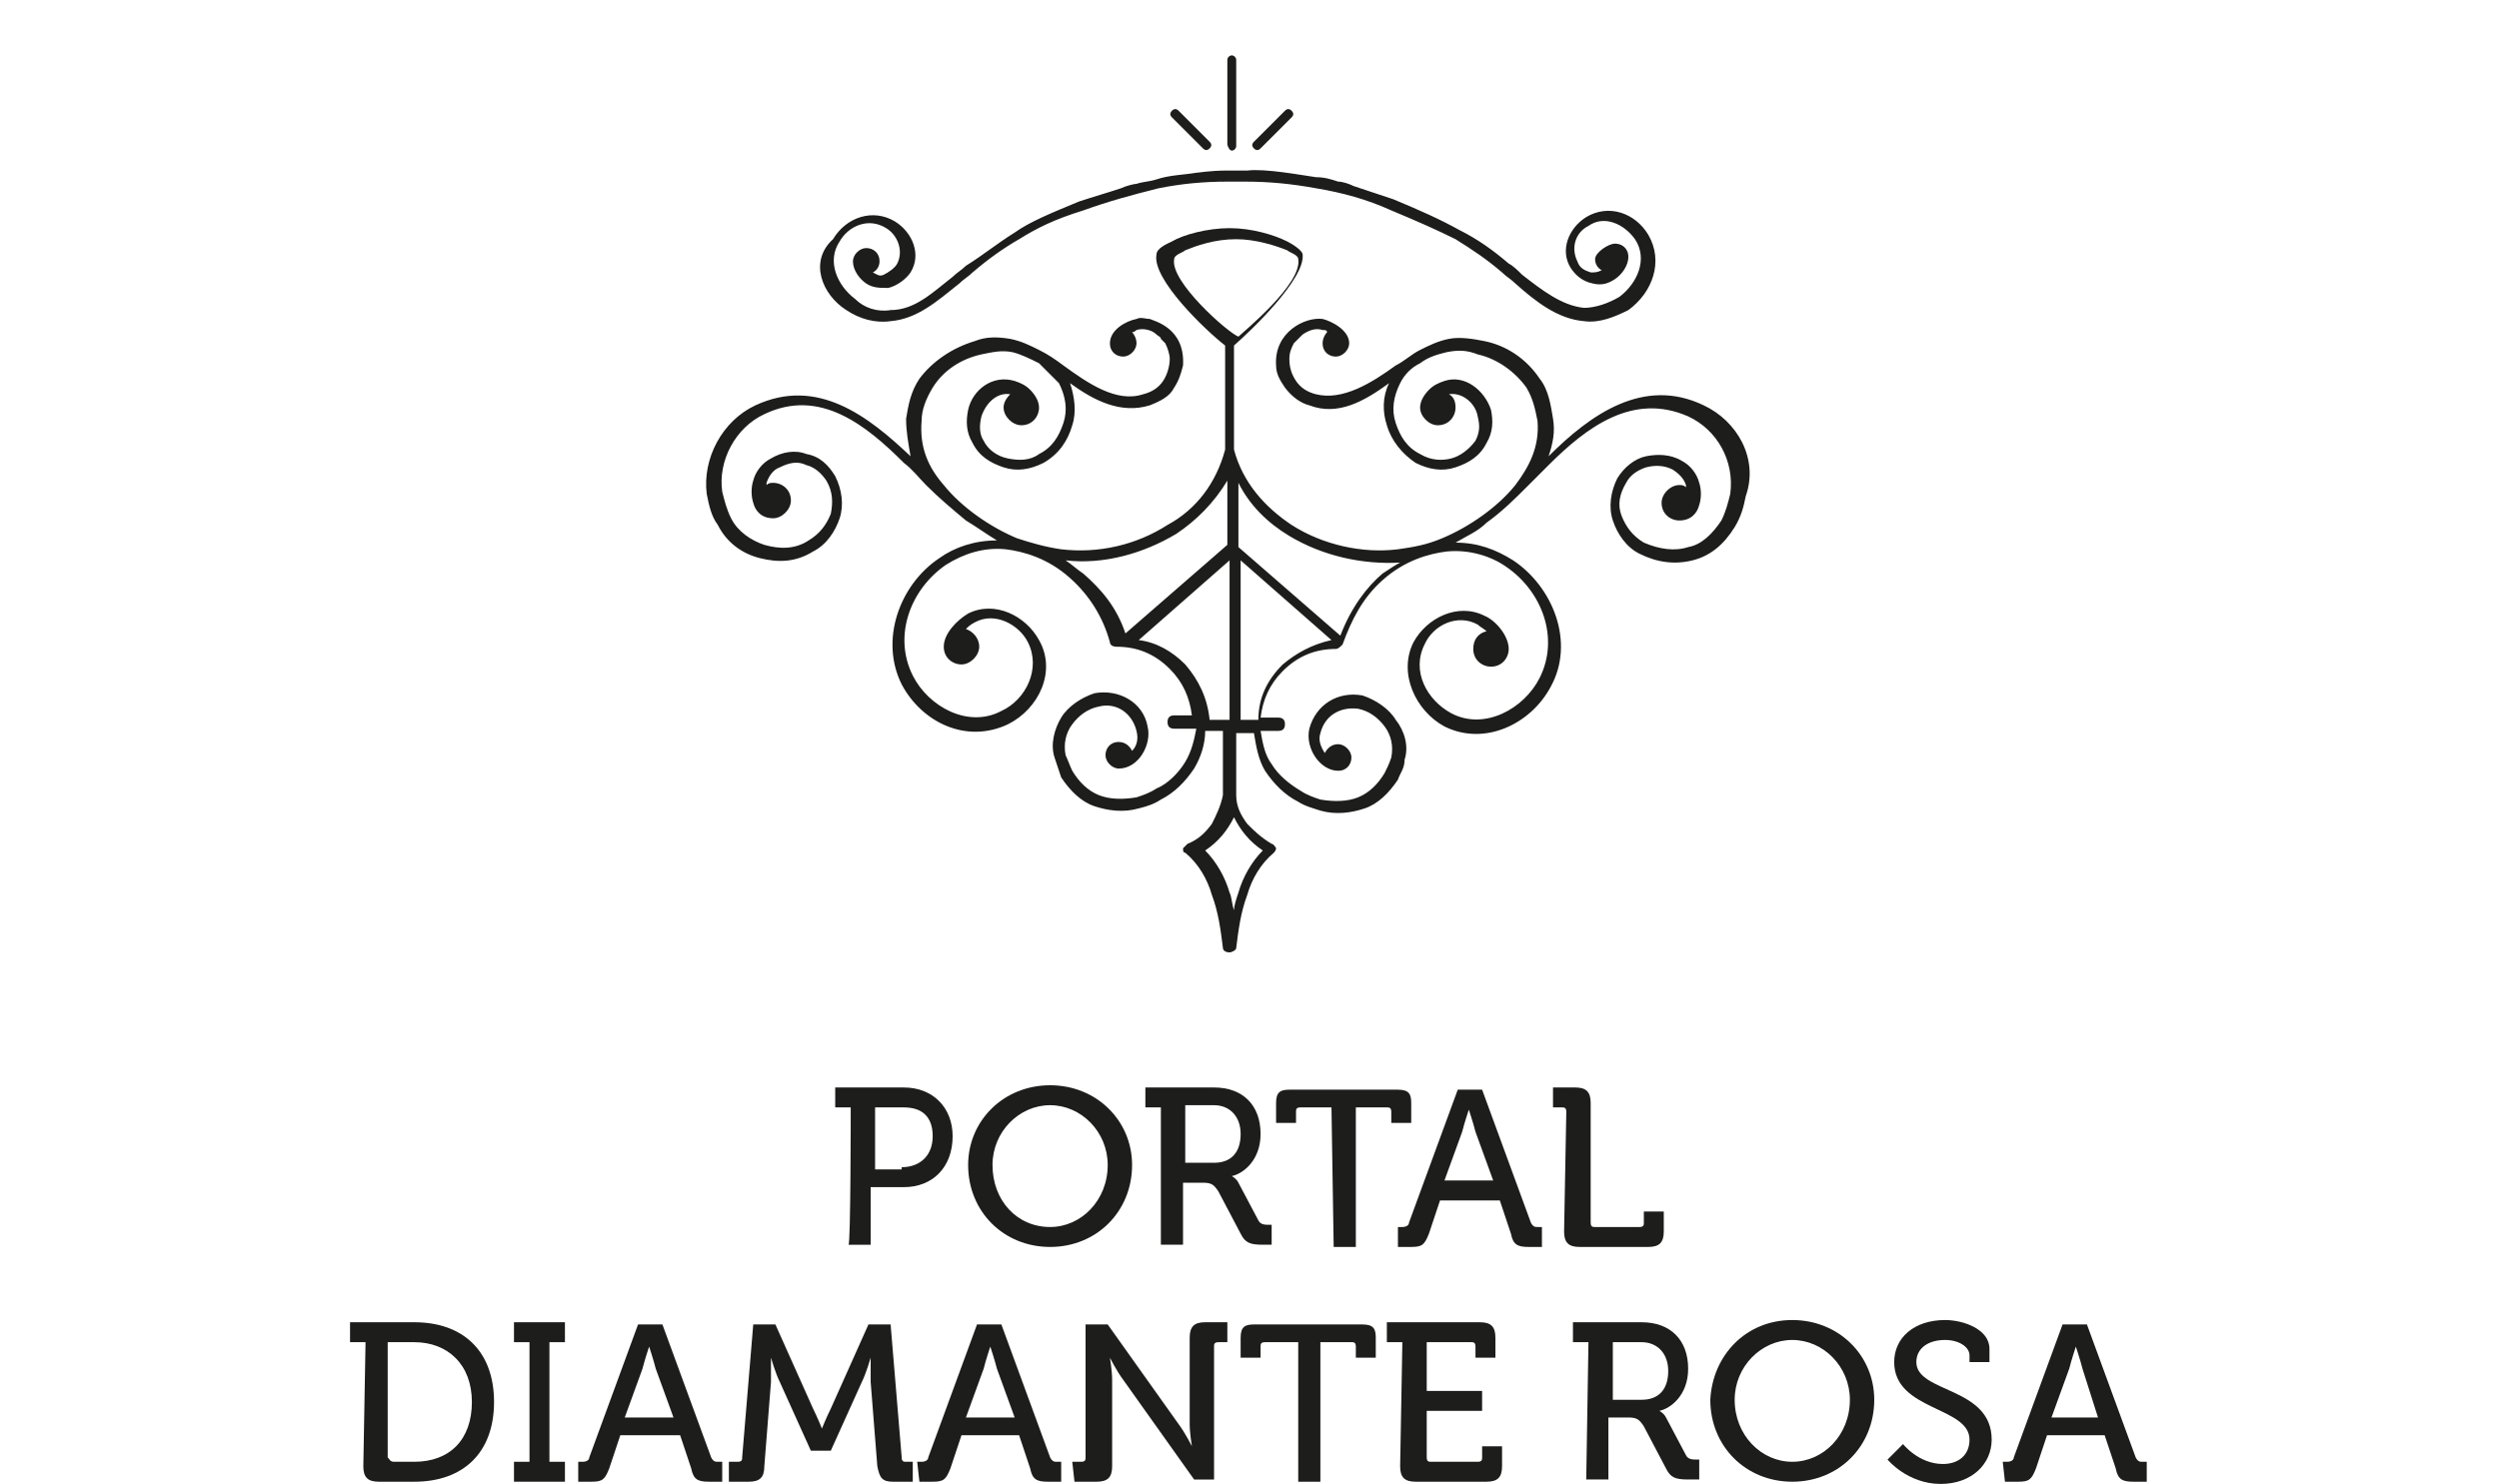 <?xml version="1.0" encoding="utf-8"?>
<!-- Generator: Adobe Illustrator 25.2.1, SVG Export Plug-In . SVG Version: 6.00 Build 0)  -->
<svg version="1.1" id="Camada_1" xmlns="http://www.w3.org/2000/svg" xmlns:xlink="http://www.w3.org/1999/xlink" x="0px" y="0px"
	 viewBox="0 0 112.8 67" style="enable-background:new 0 0 112.8 67;" xml:space="preserve">
<style type="text/css">
	.st0{fill:#1D1D1B;}
</style>
<g>
	<path class="st0" d="M40.7,52.7c0.8,0,1.4-0.5,1.4-1.4S41.6,50,40.8,50h-1.3v2.8H40.7z M38.4,50h-0.7v-0.9h3.1
		c1.3,0,2.2,0.9,2.2,2.2c0,1.4-0.9,2.3-2.2,2.3h-1.5v2.6h-1C38.4,56.2,38.4,50,38.4,50z"/>
	<path class="st0" d="M47.4,55.4c1.4,0,2.6-1.2,2.6-2.8c0-1.5-1.2-2.7-2.6-2.7s-2.6,1.2-2.6,2.7C44.8,54.2,45.9,55.4,47.4,55.4
		 M47.4,49c2.1,0,3.7,1.6,3.7,3.6c0,2.1-1.6,3.7-3.7,3.7c-2.1,0-3.7-1.6-3.7-3.7C43.7,50.6,45.3,49,47.4,49"/>
	<path class="st0" d="M54.8,52.5c0.8,0,1.2-0.5,1.2-1.3c0-0.8-0.5-1.3-1.2-1.3h-1.3v2.6H54.8z M52.4,50h-0.7v-0.9h3.1
		c1.3,0,2.1,0.8,2.1,2.1c0,1.2-0.8,1.8-1.3,1.9v0c0,0,0.2,0.1,0.3,0.3l0.9,1.7c0.1,0.2,0.3,0.2,0.5,0.2h0.1v0.9H57
		c-0.6,0-0.8-0.1-1-0.5l-1-1.9c-0.2-0.3-0.3-0.4-0.7-0.4h-0.9v2.8h-1V50z"/>
	<path class="st0" d="M60.1,50h-1.4c-0.2,0-0.2,0.1-0.2,0.2v0.5h-0.9v-0.9c0-0.5,0.2-0.6,0.6-0.6h4.9c0.5,0,0.6,0.2,0.6,0.6v0.9
		h-0.9v-0.5c0-0.2-0.1-0.2-0.2-0.2h-1.4v6.3h-1L60.1,50L60.1,50z"/>
	<path class="st0" d="M67.4,53.3l-0.8-2.2c-0.1-0.4-0.3-1-0.3-1h0c0,0-0.2,0.6-0.3,1l-0.8,2.2H67.4z M63.1,55.4h0.2
		c0.2,0,0.3-0.1,0.3-0.2l2.2-6h1.1l2.2,6c0.1,0.2,0.2,0.2,0.3,0.2h0.2v0.9H69c-0.5,0-0.7-0.1-0.8-0.6l-0.5-1.5H65l-0.5,1.5
		c-0.2,0.5-0.3,0.6-0.8,0.6h-0.6L63.1,55.4L63.1,55.4z"/>
	<path class="st0" d="M70.7,50.2c0-0.2-0.1-0.2-0.2-0.2h-0.4v-0.9h1c0.5,0,0.7,0.2,0.7,0.7v5.4c0,0.2,0.1,0.2,0.2,0.2h2
		c0.2,0,0.2-0.1,0.2-0.2v-0.5h0.9v0.9c0,0.5-0.2,0.7-0.7,0.7h-3.1c-0.5,0-0.7-0.2-0.7-0.7L70.7,50.2L70.7,50.2L70.7,50.2z"/>
	<path class="st0" d="M17.8,66h0.9c1.6,0,2.6-1,2.6-2.7c0-1.7-1.1-2.7-2.6-2.7h-1.2v5.2C17.6,65.9,17.6,66,17.8,66 M16.5,60.6h-0.7
		v-0.9h2.9c2.2,0,3.6,1.3,3.6,3.6c0,2.3-1.4,3.6-3.6,3.6h-1.6c-0.5,0-0.7-0.2-0.7-0.7L16.5,60.6L16.5,60.6z"/>
	<polygon class="st0" points="23.2,59.7 23.2,60.6 23.9,60.6 23.9,66 23.2,66 23.2,66.9 25.5,66.9 25.5,66 24.8,66 24.8,60.6 
		25.5,60.6 25.5,59.7 	"/>
	<path class="st0" d="M30.4,64l-0.8-2.2c-0.1-0.4-0.3-1-0.3-1h0c0,0-0.2,0.6-0.3,1L28.2,64H30.4z M26.1,66h0.2
		c0.2,0,0.3-0.1,0.3-0.2l2.2-6h1.1l2.2,6c0.1,0.2,0.2,0.2,0.3,0.2h0.2v0.9H32c-0.5,0-0.7-0.1-0.8-0.6l-0.5-1.5H28l-0.5,1.5
		c-0.2,0.5-0.3,0.6-0.8,0.6h-0.6V66z"/>
	<path class="st0" d="M32.9,66h0.4c0.2,0,0.2-0.1,0.2-0.2l0.5-6h1l1.7,3.8c0.2,0.4,0.4,0.9,0.4,0.9h0c0,0,0.2-0.5,0.4-0.9l1.7-3.8h1
		l0.5,6c0,0.2,0.1,0.2,0.2,0.2h0.3v0.9h-0.9c-0.5,0-0.6-0.2-0.7-0.7l-0.3-3.8c0-0.4,0-1.1,0-1.1h0c0,0-0.2,0.7-0.4,1.1l-1.4,3.1
		h-0.9l-1.4-3.1c-0.2-0.4-0.4-1.1-0.4-1.1h0c0,0,0,0.6,0,1.1l-0.3,3.8c0,0.5-0.2,0.7-0.7,0.7h-0.9L32.9,66L32.9,66z"/>
	<path class="st0" d="M45.8,64L45,61.8c-0.1-0.4-0.3-1-0.3-1h0c0,0-0.2,0.6-0.3,1L43.6,64H45.8z M41.4,66h0.2c0.2,0,0.3-0.1,0.3-0.2
		l2.2-6h1.1l2.2,6c0.1,0.2,0.2,0.2,0.3,0.2h0.2v0.9h-0.6c-0.5,0-0.7-0.1-0.8-0.6L46,64.8h-2.6l-0.5,1.5c-0.2,0.5-0.3,0.6-0.8,0.6
		h-0.6L41.4,66L41.4,66z"/>
	<path class="st0" d="M48.4,66h0.4c0.2,0,0.2-0.1,0.2-0.2v-6H50l3.2,4.5c0.3,0.4,0.6,1,0.6,1h0c0,0-0.1-0.6-0.1-1v-3.9
		c0-0.5,0.2-0.7,0.7-0.7h1v0.9H55c-0.2,0-0.2,0.1-0.2,0.2v6h-0.9l-3.2-4.5c-0.3-0.4-0.6-1-0.6-1h0c0,0,0.1,0.6,0.1,1v3.9
		c0,0.5-0.2,0.7-0.7,0.7h-1L48.4,66L48.4,66z"/>
	<path class="st0" d="M58.5,60.6h-1.4c-0.2,0-0.2,0.1-0.2,0.2v0.5h-0.9v-0.9c0-0.5,0.2-0.6,0.6-0.6h4.9c0.5,0,0.6,0.2,0.6,0.6v0.9
		h-0.9v-0.5c0-0.2-0.1-0.2-0.2-0.2h-1.4v6.3h-1V60.6z"/>
	<path class="st0" d="M63.3,60.6h-0.7v-0.9h4.2c0.5,0,0.7,0.2,0.7,0.7v0.9h-0.9v-0.5c0-0.2-0.1-0.2-0.2-0.2h-2v2.2h2.5v0.9h-2.5v2.1
		c0,0.2,0.1,0.2,0.2,0.2h2.1c0.2,0,0.2-0.1,0.2-0.2v-0.5h0.9v0.9c0,0.5-0.2,0.7-0.7,0.7h-3.2c-0.5,0-0.7-0.2-0.7-0.7L63.3,60.6
		L63.3,60.6z"/>
	<path class="st0" d="M74.1,63.2c0.8,0,1.2-0.5,1.2-1.3c0-0.8-0.5-1.3-1.2-1.3h-1.3v2.6H74.1z M71.7,60.6h-0.7v-0.9h3.1
		c1.3,0,2.1,0.8,2.1,2.1c0,1.2-0.8,1.8-1.3,1.9v0c0,0,0.2,0.1,0.3,0.3l0.9,1.7c0.1,0.2,0.3,0.2,0.5,0.2h0.1v0.9h-0.5
		c-0.6,0-0.8-0.1-1-0.5l-1-1.9c-0.2-0.3-0.3-0.4-0.7-0.4h-0.9v2.8h-1L71.7,60.6L71.7,60.6z"/>
	<path class="st0" d="M80.9,66c1.4,0,2.6-1.2,2.6-2.8c0-1.5-1.2-2.7-2.6-2.7s-2.6,1.2-2.6,2.7C78.3,64.8,79.5,66,80.9,66 M80.9,59.6
		c2.1,0,3.7,1.6,3.7,3.6c0,2.1-1.6,3.7-3.7,3.7c-2.1,0-3.7-1.6-3.7-3.7C77.3,61.2,78.8,59.6,80.9,59.6"/>
	<path class="st0" d="M85.9,65.2c0,0,0.7,0.9,1.8,0.9c0.7,0,1.2-0.4,1.2-1.1c0-1.5-3.4-1.3-3.4-3.5c0-1.1,0.9-1.9,2.3-1.9
		c0.8,0,2,0.4,2,1.3v0.6h-0.9v-0.3c0-0.4-0.5-0.7-1.1-0.7c-0.8,0-1.3,0.4-1.3,1c0,1.4,3.4,1.1,3.4,3.5c0,1.1-0.9,2-2.3,2
		c-1.5,0-2.4-1.1-2.4-1.1L85.9,65.2z"/>
	<path class="st0" d="M94.7,64L94,61.8c-0.1-0.4-0.3-1-0.3-1h0c0,0-0.2,0.6-0.3,1L92.6,64H94.7z M90.4,66h0.2c0.2,0,0.3-0.1,0.3-0.2
		l2.2-6h1.1l2.2,6c0.1,0.2,0.2,0.2,0.3,0.2h0.2v0.9h-0.6c-0.5,0-0.7-0.1-0.8-0.6L95,64.8h-2.6l-0.5,1.5c-0.2,0.5-0.3,0.6-0.8,0.6
		h-0.6L90.4,66L90.4,66z"/>
	<path class="st0" d="M62.4,25.9c-0.7,0.6-1.4,1.5-1.9,2.8l-4.6-4v-2.9c0.5,1,1.3,1.8,2.3,2.4c1.5,0.9,3.3,1.3,5,1.2
		C63,25.5,62.7,25.7,62.4,25.9 M57.9,30c-0.7,0.7-1.1,1.5-1.1,2.5H56v-7.2l4.1,3.6C59.2,29.1,58.5,29.5,57.9,30 M57,38.4
		c-0.5,0.5-0.9,1.2-1.1,1.9c-0.1,0.3-0.2,0.6-0.2,0.8c-0.1-0.3-0.1-0.6-0.2-0.8c-0.2-0.7-0.6-1.4-1.1-1.9c0.6-0.4,1-0.9,1.3-1.5
		C56,37.5,56.4,38,57,38.4 M54.6,32.5c-0.1-1-0.5-1.8-1.1-2.5c-0.6-0.6-1.3-1-2.1-1.1l4.1-3.6v7.2H54.6z M48.9,25.9
		c-0.3-0.2-0.5-0.4-0.8-0.6c1.7,0.2,3.5-0.3,5-1.2c0.9-0.6,1.7-1.4,2.3-2.4v2.9l-4.6,4C50.4,27.4,49.7,26.6,48.9,25.9 M53,11.7
		c0-0.2,0.4-0.3,0.5-0.4c0.5-0.2,1.3-0.5,2.3-0.5c0.9,0,1.8,0.3,2.3,0.5c0.1,0.1,0.5,0.2,0.5,0.4c0.2,1.1-2.5,3.3-2.7,3.5h0
		C55.4,15,52.8,12.7,53,11.7 M76.9,18.3c-2.7-1.3-5.1,0.4-7,2.3c0.2-0.6,0.3-1.1,0.2-1.7c-0.1-0.6-0.2-1.3-0.6-1.8
		c-0.6-0.9-1.5-1.5-2.5-1.7c-0.5-0.1-1.1-0.2-1.6-0.1c-0.5,0.1-0.9,0.3-1.3,0.5c-0.4,0.2-0.7,0.5-1.1,0.7c-1.1,0.8-2.4,1.6-3.6,1.3
		c-0.4-0.1-0.7-0.3-0.9-0.6c-0.2-0.3-0.3-0.6-0.3-1c0-0.3,0.1-0.5,0.2-0.7c0,0,0.1-0.1,0.1-0.1c0,0,0.1-0.1,0.1-0.1
		c0.1-0.1,0.2-0.2,0.2-0.2c0.3-0.2,0.6-0.3,0.9-0.2c0.1,0,0.2,0,0.2,0.1c-0.1,0.1-0.2,0.3-0.2,0.5c0,0.4,0.3,0.6,0.6,0.6
		s0.6-0.3,0.6-0.6c0-0.6-0.8-1-1.2-1.1c-0.8-0.1-2.2,0.6-2.1,2.1c0,0.4,0.2,0.7,0.4,1c0.3,0.4,0.7,0.7,1.1,0.8
		c1.3,0.5,2.5-0.2,3.6-1c-0.3,0.6-0.3,1.3-0.1,1.9c0.2,0.7,0.7,1.3,1.3,1.7c0.6,0.3,1.2,0.4,1.8,0.2c0.6-0.2,1.1-0.5,1.4-1.1
		c0.3-0.5,0.3-1,0.2-1.5c-0.3-0.9-1.2-1.6-2.1-1.3c-0.3,0.1-0.5,0.2-0.7,0.4c-0.2,0.2-0.4,0.5-0.4,0.8c0,0.4,0.4,0.8,0.8,0.8
		c0.5,0,0.8-0.4,0.8-0.8c0-0.3-0.1-0.5-0.3-0.6c0.6-0.1,1.2,0.4,1.3,1c0.1,0.4,0.1,0.7-0.1,1.1c-0.3,0.4-0.7,0.7-1.1,0.8
		s-0.9,0.1-1.4-0.2c-0.6-0.3-0.9-0.8-1.1-1.4c-0.2-0.6-0.1-1.2,0.2-1.8c0.2-0.4,0.5-0.7,0.9-0.9c0.4-0.3,0.8-0.4,1.2-0.5
		c0.5-0.1,0.9-0.1,1.4,0.1c0.9,0.2,1.7,0.8,2.2,1.5c0.3,0.5,0.4,1,0.5,1.5c0.1,1.2-0.4,2.1-1,2.9c-0.8,1-2.1,1.9-3.3,2.4
		c-0.7,0.3-1.3,0.4-2,0.5c-1.6,0.2-3.4-0.2-4.8-1.1c-1.2-0.8-2.2-1.9-2.6-3.4v-4.7c0.8-0.7,3.2-3,3.1-4.1c0-0.2-0.5-0.5-0.7-0.6
		c-0.6-0.3-1.6-0.6-2.6-0.6s-2.1,0.3-2.6,0.6c-0.2,0.1-0.7,0.3-0.7,0.6c-0.2,1.1,2.2,3.4,3.1,4.1v4.7c-0.4,1.5-1.3,2.7-2.6,3.4
		c-1.4,0.9-3.1,1.3-4.8,1.1c-0.7-0.1-1.4-0.3-2-0.5c-1.2-0.5-2.5-1.4-3.3-2.4c-0.7-0.8-1.1-1.7-1-2.9c0-0.5,0.2-1,0.5-1.5
		c0.5-0.8,1.3-1.3,2.2-1.5c0.5-0.1,0.9-0.2,1.4-0.1c0.4,0.1,0.8,0.3,1.2,0.5c0.3,0.3,0.6,0.6,0.9,0.9c0.3,0.6,0.4,1.2,0.2,1.8
		c-0.2,0.6-0.5,1.1-1.1,1.4c-0.4,0.3-0.9,0.3-1.4,0.2c-0.5-0.1-0.9-0.4-1.1-0.8c-0.2-0.3-0.2-0.7-0.1-1.1c0.2-0.6,0.7-1.1,1.3-1
		c-0.2,0.2-0.3,0.4-0.3,0.6c0,0.4,0.4,0.8,0.8,0.8c0.5,0,0.8-0.4,0.8-0.8c0-0.3-0.2-0.6-0.4-0.8c-0.2-0.2-0.4-0.3-0.7-0.4
		c-1-0.3-1.9,0.4-2.1,1.3c-0.1,0.5-0.1,1,0.2,1.5c0.3,0.6,0.8,0.9,1.4,1.1s1.2,0.1,1.8-0.2c0.7-0.4,1.1-1,1.3-1.7
		c0.2-0.6,0.1-1.3-0.1-1.9c1.1,0.8,2.3,1.4,3.6,1c0.5-0.2,0.9-0.4,1.1-0.8c0.2-0.3,0.3-0.6,0.4-1c0.1-1.7-1.3-2-1.5-2.1
		c-0.2,0-0.4-0.1-0.6,0c-0.5,0.1-1.2,0.5-1.2,1.1c0,0.4,0.3,0.6,0.6,0.6s0.6-0.3,0.6-0.6c0-0.2-0.1-0.4-0.2-0.5
		c0.1,0,0.2-0.1,0.2-0.1c0.3-0.1,0.7,0,0.9,0.2c0.1,0.1,0.2,0.1,0.2,0.2c0,0,0.1,0.1,0.1,0.1c0,0,0.1,0.1,0.1,0.1
		c0.1,0.2,0.2,0.5,0.2,0.7c0,0.3-0.1,0.7-0.3,1c-0.2,0.3-0.5,0.5-0.9,0.6c-1.2,0.4-2.5-0.5-3.6-1.3c-0.4-0.3-0.7-0.5-1.1-0.7
		c-0.4-0.2-0.8-0.4-1.3-0.5c-0.6-0.1-1.1-0.1-1.6,0.1c-1,0.3-1.9,0.9-2.5,1.7c-0.4,0.6-0.5,1.2-0.6,1.8c0,0.6,0.1,1.1,0.2,1.7
		c-1.9-1.8-4.2-3.6-7-2.3c-1.5,0.7-2.4,2.4-2.2,4c0.1,0.5,0.2,1,0.5,1.4c0.4,0.8,1.1,1.3,1.9,1.5c0.8,0.2,1.6,0.2,2.4-0.3
		c0.6-0.3,1-0.9,1.2-1.5s0.1-1.3-0.2-1.9c-0.3-0.5-0.7-0.9-1.3-1c-0.5-0.2-1.1-0.1-1.6,0.2c-0.4,0.2-0.7,0.6-0.8,1
		c-0.1,0.3-0.1,0.7,0,1c0.1,0.4,0.4,0.7,0.9,0.7c0.4,0,0.8-0.4,0.8-0.8c0-0.5-0.4-0.8-0.8-0.8c-0.1,0-0.2,0-0.3,0.1v-0.1
		c0.1-0.3,0.3-0.6,0.6-0.7c0.4-0.2,0.8-0.3,1.2-0.1c0.4,0.1,0.7,0.4,0.9,0.7c0.3,0.5,0.3,1,0.2,1.5c-0.2,0.5-0.5,0.9-1,1.2
		c-0.6,0.4-1.3,0.4-2,0.2c-0.6-0.2-1.2-0.6-1.5-1.2c-0.2-0.4-0.3-0.8-0.4-1.2c-0.2-1.4,0.6-2.9,1.9-3.5c2.5-1.2,4.6,0.5,6.3,2.2
		c0.4,0.3,0.7,0.7,1,1c0.6,0.6,1.2,1.1,1.8,1.6c0.5,0.3,0.9,0.6,1.4,0.9c-1,0-1.9,0.3-2.6,0.8c-1.8,1.2-2.7,3.7-1.7,5.7
		c0.9,1.7,2.9,2.7,4.8,1.8c1.4-0.7,2.2-2.4,1.4-3.8c-0.6-1.1-2-1.8-3.2-1.2c-0.5,0.3-1.1,0.9-1.1,1.5c0,0.5,0.4,0.8,0.8,0.8
		c0.4,0,0.8-0.4,0.8-0.8c0-0.4-0.3-0.7-0.6-0.8c0.1-0.1,0.2-0.2,0.4-0.3c0.9-0.5,2,0.1,2.4,0.9c0.6,1.2-0.1,2.6-1.2,3.1
		c-1.5,0.8-3.3-0.2-4-1.6c-0.9-1.8-0.1-3.9,1.5-5c0.8-0.5,1.7-0.8,2.7-0.7c0.8,0.1,1.9,0.4,2.9,1.3c0.9,0.8,1.5,1.8,1.8,2.9
		c0,0.1,0.1,0.2,0.3,0.2c0.9,0,1.7,0.3,2.4,1c0.6,0.6,0.9,1.3,1,2.1h-0.8c-0.2,0-0.3,0.1-0.3,0.3s0.1,0.3,0.3,0.3H54
		c-0.1,0.5-0.2,1-0.5,1.5c-0.3,0.5-0.8,1-1.3,1.2c-0.3,0.2-0.6,0.3-0.9,0.4c-0.6,0.1-1.2,0.1-1.7-0.1c-0.5-0.2-0.9-0.6-1.2-1.1
		c-0.1-0.2-0.2-0.5-0.3-0.7c-0.1-0.5,0-1,0.3-1.4s0.7-0.7,1.2-0.8c0.8-0.2,1.5,0.3,1.7,1.1c0.1,0.4,0,0.7-0.2,0.9
		c-0.1-0.2-0.3-0.4-0.6-0.4c-0.4,0-0.6,0.3-0.6,0.6s0.3,0.6,0.6,0.6c0.9,0,1.5-1.1,1.3-1.9c-0.2-1.1-1.3-1.7-2.4-1.5
		c-0.6,0.2-1.2,0.6-1.5,1.1c-0.3,0.5-0.5,1.2-0.3,1.8c0.1,0.3,0.2,0.6,0.3,0.9c0.4,0.6,0.9,1.1,1.5,1.3c0.6,0.2,1.3,0.3,2,0.1
		c0.4-0.1,0.7-0.2,1-0.4c0.6-0.3,1.1-0.8,1.5-1.4c0.3-0.5,0.5-1.1,0.5-1.7h0.8v2.9c-0.1,0.5-0.3,0.9-0.5,1.3
		c-0.3,0.4-0.6,0.7-1.1,0.9c-0.1,0.1-0.1,0.1-0.2,0.2c0,0.1,0,0.2,0.1,0.2c0.6,0.5,1,1.2,1.2,1.9c0.3,0.8,0.4,1.6,0.5,2.4
		c0,0.1,0.1,0.2,0.3,0.2c0.1,0,0.3-0.1,0.3-0.2c0.1-0.8,0.2-1.6,0.5-2.4c0.2-0.7,0.6-1.4,1.2-1.9c0.1-0.1,0.1-0.2,0.1-0.2
		s-0.1-0.2-0.2-0.2c-0.5-0.3-0.8-0.6-1.1-0.9c-0.3-0.4-0.5-0.8-0.5-1.3v-2.8h0.8c0.1,0.6,0.2,1.2,0.5,1.7c0.4,0.6,0.9,1.1,1.5,1.4
		c0.3,0.2,0.7,0.3,1,0.4c0.7,0.2,1.4,0.1,2-0.1c0.6-0.2,1.1-0.7,1.5-1.3c0.1-0.3,0.3-0.5,0.3-0.9c0.2-0.6,0-1.3-0.4-1.8
		c-0.3-0.5-0.9-0.9-1.5-1.1c-1.1-0.2-2.1,0.4-2.4,1.5c-0.2,0.9,0.5,1.9,1.3,1.9c0.4,0,0.6-0.3,0.6-0.6s-0.3-0.6-0.6-0.6
		c-0.3,0-0.5,0.2-0.6,0.4c-0.2-0.3-0.3-0.6-0.2-0.9c0.2-0.8,0.9-1.2,1.7-1.1c0.5,0.1,0.9,0.4,1.2,0.8c0.3,0.4,0.4,0.9,0.3,1.4
		c-0.1,0.3-0.2,0.5-0.3,0.7c-0.3,0.5-0.7,0.9-1.2,1.1c-0.5,0.2-1.1,0.2-1.7,0.1c-0.3-0.1-0.6-0.2-0.9-0.4c-0.5-0.3-1-0.7-1.3-1.2
		c-0.3-0.4-0.4-0.9-0.5-1.5h0.8c0.2,0,0.3-0.1,0.3-0.3c0-0.2-0.1-0.3-0.3-0.3h-0.8c0.1-0.8,0.4-1.5,1-2.1c0.7-0.7,1.5-1,2.4-1
		c0.1,0,0.2-0.1,0.3-0.2c0.4-1.1,0.9-2.1,1.8-2.9c1-0.9,2.1-1.2,2.9-1.3c1-0.1,2,0.2,2.7,0.7c1.6,1.1,2.4,3.2,1.5,5
		c-0.7,1.4-2.5,2.4-4,1.6c-1.1-0.6-1.8-1.9-1.2-3.1c0.4-0.9,1.5-1.4,2.4-0.9c0.1,0.1,0.3,0.2,0.4,0.3c-0.4,0.1-0.6,0.4-0.6,0.8
		c0,0.5,0.4,0.8,0.8,0.8c0.5,0,0.8-0.4,0.8-0.8c0-0.6-0.6-1.3-1.1-1.5c-1.2-0.6-2.6,0.1-3.2,1.2c-0.7,1.4,0.1,3.1,1.4,3.8
		c1.8,0.9,3.9-0.1,4.8-1.8c1.1-2,0.1-4.5-1.7-5.7c-0.8-0.5-1.6-0.8-2.6-0.8c0.5-0.3,1-0.5,1.4-0.9c0.7-0.5,1.3-1.1,1.8-1.6
		c0.3-0.3,0.7-0.7,1-1c1.7-1.7,3.8-3.3,6.3-2.2c1.3,0.6,2.1,2,1.9,3.5c-0.1,0.4-0.2,0.8-0.4,1.2c-0.4,0.6-0.9,1.1-1.5,1.2
		c-0.6,0.2-1.3,0.1-2-0.2c-0.5-0.3-0.8-0.7-1-1.2c-0.2-0.5-0.1-1,0.2-1.5c0.2-0.4,0.6-0.6,0.9-0.7c0.4-0.1,0.8-0.1,1.2,0.1
		c0.3,0.2,0.5,0.4,0.6,0.7v0.1c-0.1-0.1-0.2-0.1-0.3-0.1c-0.4,0-0.8,0.4-0.8,0.8c0,0.5,0.4,0.8,0.8,0.8c0.5,0,0.8-0.3,0.9-0.7
		c0.1-0.3,0.1-0.7,0-1c-0.1-0.4-0.4-0.8-0.8-1c-0.5-0.3-1.1-0.3-1.6-0.2s-1,0.5-1.3,1c-0.3,0.6-0.4,1.3-0.2,1.9
		c0.2,0.6,0.6,1.2,1.2,1.5c0.8,0.4,1.6,0.5,2.4,0.3c0.8-0.2,1.4-0.7,1.9-1.5c0.3-0.5,0.4-0.9,0.5-1.4C79.4,20.7,78.4,19,76.9,18.3"
		/>
	<path class="st0" d="M38.2,14c0.6,0.4,1.3,0.6,2,0.5c1.2-0.1,2.1-0.9,3.1-1.7c0.2-0.2,0.4-0.3,0.6-0.5c0.7-0.6,1.4-1.1,2.1-1.5
		c0.8-0.5,1.6-0.9,2.9-1.3c1.1-0.4,2.2-0.7,3.4-1c1-0.2,2-0.3,3.1-0.3l0,0c0,0,0.6,0,0.8,0l0,0c1.1,0,2.1,0.1,3.2,0.3
		c1.2,0.2,2.3,0.5,3.4,1c1.2,0.5,2.1,0.9,2.9,1.3c0.8,0.5,1.4,0.9,2.1,1.5c0.2,0.2,0.4,0.3,0.6,0.5c0.9,0.8,1.9,1.6,3.1,1.7
		c0.7,0.1,1.4-0.2,2-0.5c1.1-0.8,1.6-2.2,0.9-3.4c-0.6-1-1.8-1.4-2.8-0.8c-0.8,0.5-1.2,1.5-0.7,2.3c0.2,0.3,0.5,0.6,1,0.7
		c0.4,0.1,0.7,0,1-0.2c0.3-0.2,0.6-0.6,0.6-1c0-0.4-0.3-0.6-0.6-0.6S72,11.4,72,11.7c0,0.2,0.1,0.4,0.3,0.5
		c-0.2,0.1-0.3,0.1-0.5,0.1c-0.3-0.1-0.5-0.2-0.6-0.5c-0.3-0.6-0.1-1.3,0.5-1.6c0.7-0.5,1.6-0.1,2.1,0.6c0.6,0.9,0.1,2-0.7,2.6
		c-0.5,0.3-1.1,0.5-1.6,0.5c-1-0.1-1.9-0.8-2.8-1.5c-0.2-0.2-0.4-0.4-0.6-0.5c-0.7-0.6-1.4-1.1-2.2-1.5C65,9.9,64.1,9.5,62.9,9
		c-0.6-0.2-1.2-0.4-1.8-0.6c-0.2-0.1-0.5-0.2-0.7-0.2c-0.3-0.1-0.6-0.2-1-0.2c-0.7-0.1-2.3-0.4-3.1-0.3c-0.2,0-0.8,0-0.9,0
		c-0.8,0-1.3,0.1-1.4,0.1c-0.6,0.1-1.2,0.1-1.8,0.3c-0.3,0.1-0.6,0.1-0.9,0.2c-0.1,0-0.5,0.1-0.7,0.2c-0.6,0.2-1.3,0.4-1.9,0.6
		c-1.2,0.5-2.2,0.9-2.9,1.4c-0.8,0.5-1.4,1-2.2,1.5c-0.2,0.2-0.4,0.3-0.6,0.5c-0.9,0.7-1.7,1.5-2.8,1.5c-0.6,0.1-1.2-0.1-1.6-0.5
		c-0.8-0.6-1.3-1.7-0.7-2.6c0.4-0.7,1.3-1.1,2.1-0.6c0.5,0.3,0.8,1,0.5,1.6c-0.1,0.2-0.4,0.4-0.6,0.5c-0.2,0.1-0.3,0-0.5-0.1
		c0.2-0.1,0.3-0.3,0.3-0.5c0-0.4-0.3-0.6-0.6-0.6s-0.6,0.3-0.6,0.6c0,0.4,0.3,0.8,0.6,1c0.3,0.2,0.6,0.2,1,0.2
		c0.4-0.1,0.8-0.4,1-0.7c0.5-0.8,0.1-1.8-0.7-2.3c-1-0.6-2.2-0.2-2.8,0.8C36.5,11.8,37.1,13.3,38.2,14"/>
	<path class="st0" d="M55.6,6.8c0.1,0,0.2-0.1,0.2-0.2V2.7c0-0.1-0.1-0.2-0.2-0.2c-0.1,0-0.2,0.1-0.2,0.2v3.8
		C55.4,6.6,55.5,6.8,55.6,6.8"/>
	<path class="st0" d="M54.3,6.7c0.1,0.1,0.2,0.1,0.3,0c0.1-0.1,0.1-0.2,0-0.3l-1.4-1.4c-0.1-0.1-0.2-0.1-0.3,0
		c-0.1,0.1-0.1,0.2,0,0.3L54.3,6.7z"/>
	<path class="st0" d="M56.9,6.7l1.4-1.4c0.1-0.1,0.1-0.2,0-0.3c-0.1-0.1-0.2-0.1-0.3,0l-1.4,1.4c-0.1,0.1-0.1,0.2,0,0.3
		C56.7,6.8,56.8,6.8,56.9,6.7"/>
</g>
</svg>
